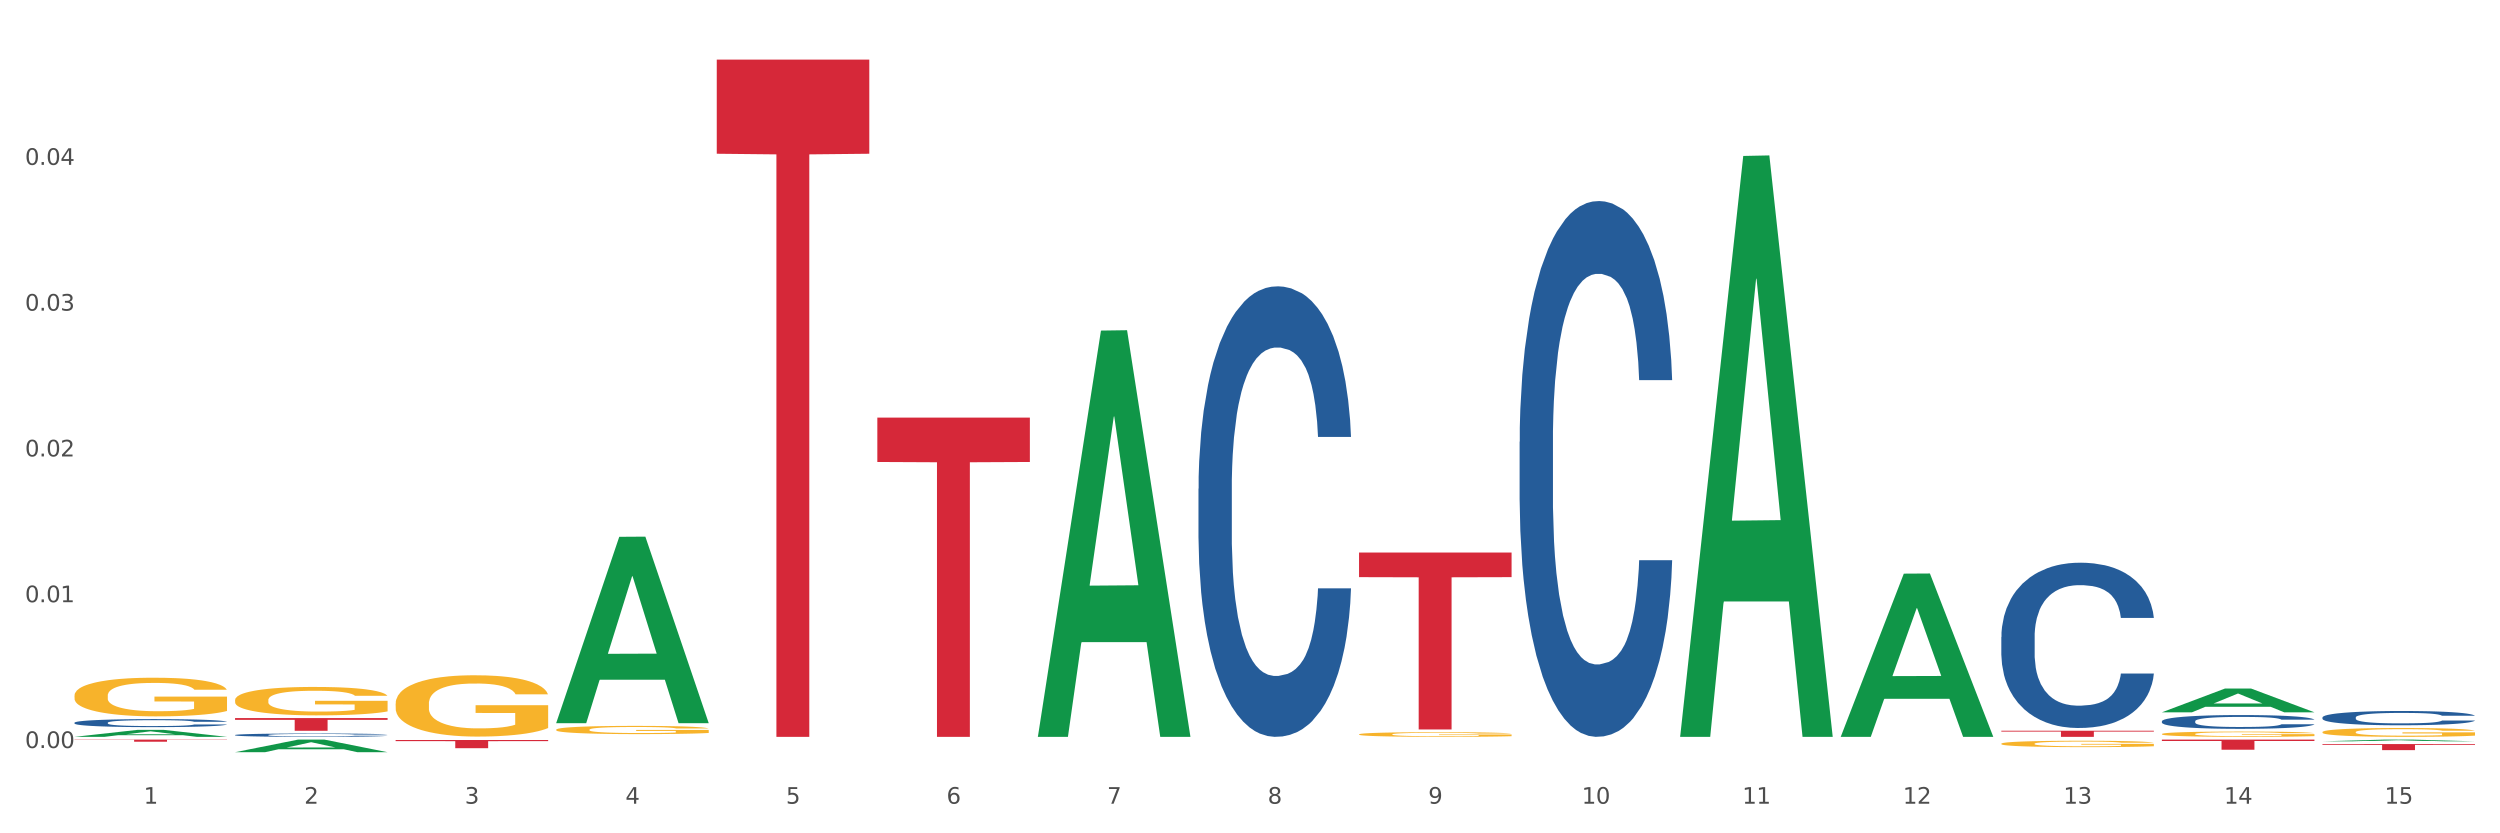 <?xml version="1.0" encoding="utf-8" standalone="no"?>
<!DOCTYPE svg PUBLIC "-//W3C//DTD SVG 1.1//EN"
  "http://www.w3.org/Graphics/SVG/1.1/DTD/svg11.dtd">
<svg xmlns:xlink="http://www.w3.org/1999/xlink" width="1080pt" height="360pt" viewBox="0 0 1080 360" xmlns="http://www.w3.org/2000/svg" version="1.1">
 <rect x="0" y="0" width="1080" height="360" fill="#333333" stroke="none"/>
 <defs>
  <style type="text/css">*{stroke-linejoin: round; stroke-linecap: butt}</style>
 </defs>
 <g id="figure_1">
  <g id="patch_1">
   <path d="M 0 360 
L 1080 360 
L 1080 0 
L 0 0 
z
" style="fill: #ffffff; stroke: #ffffff; stroke-linejoin: miter"/>
  </g>
  <g id="axes_1">
   <g id="matplotlib.axis_1">
    <g id="xtick_1">
     <g id="text_1">
      <!-- 1 -->
      <g style="fill: #4d4d4d" transform="translate(62.07 347.204) scale(0.096 -0.096)">
       <defs>
        <path id="DejaVuSans-31" d="M 794 531 
L 1825 531 
L 1825 4091 
L 703 3866 
L 703 4441 
L 1819 4666 
L 2450 4666 
L 2450 531 
L 3481 531 
L 3481 0 
L 794 0 
L 794 531 
z
" transform="scale(0.016)"/>
       </defs>
       <use xlink:href="#DejaVuSans-31"/>
      </g>
     </g>
    </g>
    <g id="xtick_2">
     <g id="text_2">
      <!-- 2 -->
      <g style="fill: #4d4d4d" transform="translate(131.436 347.204) scale(0.096 -0.096)">
       <defs>
        <path id="DejaVuSans-32" d="M 1228 531 
L 3431 531 
L 3431 0 
L 469 0 
L 469 531 
Q 828 903 1448 1529 
Q 2069 2156 2228 2338 
Q 2531 2678 2651 2914 
Q 2772 3150 2772 3378 
Q 2772 3750 2511 3984 
Q 2250 4219 1831 4219 
Q 1534 4219 1204 4116 
Q 875 4013 500 3803 
L 500 4441 
Q 881 4594 1212 4672 
Q 1544 4750 1819 4750 
Q 2544 4750 2975 4387 
Q 3406 4025 3406 3419 
Q 3406 3131 3298 2873 
Q 3191 2616 2906 2266 
Q 2828 2175 2409 1742 
Q 1991 1309 1228 531 
z
" transform="scale(0.016)"/>
       </defs>
       <use xlink:href="#DejaVuSans-32"/>
      </g>
     </g>
    </g>
    <g id="xtick_3">
     <g id="text_3">
      <!-- 3 -->
      <g style="fill: #4d4d4d" transform="translate(200.802 347.204) scale(0.096 -0.096)">
       <defs>
        <path id="DejaVuSans-33" d="M 2597 2516 
Q 3050 2419 3304 2112 
Q 3559 1806 3559 1356 
Q 3559 666 3084 287 
Q 2609 -91 1734 -91 
Q 1441 -91 1130 -33 
Q 819 25 488 141 
L 488 750 
Q 750 597 1062 519 
Q 1375 441 1716 441 
Q 2309 441 2620 675 
Q 2931 909 2931 1356 
Q 2931 1769 2642 2001 
Q 2353 2234 1838 2234 
L 1294 2234 
L 1294 2753 
L 1863 2753 
Q 2328 2753 2575 2939 
Q 2822 3125 2822 3475 
Q 2822 3834 2567 4026 
Q 2313 4219 1838 4219 
Q 1578 4219 1281 4162 
Q 984 4106 628 3988 
L 628 4550 
Q 988 4650 1302 4700 
Q 1616 4750 1894 4750 
Q 2613 4750 3031 4423 
Q 3450 4097 3450 3541 
Q 3450 3153 3228 2886 
Q 3006 2619 2597 2516 
z
" transform="scale(0.016)"/>
       </defs>
       <use xlink:href="#DejaVuSans-33"/>
      </g>
     </g>
    </g>
    <g id="xtick_4">
     <g id="text_4">
      <!-- 4 -->
      <g style="fill: #4d4d4d" transform="translate(270.169 347.204) scale(0.096 -0.096)">
       <defs>
        <path id="DejaVuSans-34" d="M 2419 4116 
L 825 1625 
L 2419 1625 
L 2419 4116 
z
M 2253 4666 
L 3047 4666 
L 3047 1625 
L 3713 1625 
L 3713 1100 
L 3047 1100 
L 3047 0 
L 2419 0 
L 2419 1100 
L 313 1100 
L 313 1709 
L 2253 4666 
z
" transform="scale(0.016)"/>
       </defs>
       <use xlink:href="#DejaVuSans-34"/>
      </g>
     </g>
    </g>
    <g id="xtick_5">
     <g id="text_5">
      <!-- 5 -->
      <g style="fill: #4d4d4d" transform="translate(339.535 347.204) scale(0.096 -0.096)">
       <defs>
        <path id="DejaVuSans-35" d="M 691 4666 
L 3169 4666 
L 3169 4134 
L 1269 4134 
L 1269 2991 
Q 1406 3038 1543 3061 
Q 1681 3084 1819 3084 
Q 2600 3084 3056 2656 
Q 3513 2228 3513 1497 
Q 3513 744 3044 326 
Q 2575 -91 1722 -91 
Q 1428 -91 1123 -41 
Q 819 9 494 109 
L 494 744 
Q 775 591 1075 516 
Q 1375 441 1709 441 
Q 2250 441 2565 725 
Q 2881 1009 2881 1497 
Q 2881 1984 2565 2268 
Q 2250 2553 1709 2553 
Q 1456 2553 1204 2497 
Q 953 2441 691 2322 
L 691 4666 
z
" transform="scale(0.016)"/>
       </defs>
       <use xlink:href="#DejaVuSans-35"/>
      </g>
     </g>
    </g>
    <g id="xtick_6">
     <g id="text_6">
      <!-- 6 -->
      <g style="fill: #4d4d4d" transform="translate(408.901 347.204) scale(0.096 -0.096)">
       <defs>
        <path id="DejaVuSans-36" d="M 2113 2584 
Q 1688 2584 1439 2293 
Q 1191 2003 1191 1497 
Q 1191 994 1439 701 
Q 1688 409 2113 409 
Q 2538 409 2786 701 
Q 3034 994 3034 1497 
Q 3034 2003 2786 2293 
Q 2538 2584 2113 2584 
z
M 3366 4563 
L 3366 3988 
Q 3128 4100 2886 4159 
Q 2644 4219 2406 4219 
Q 1781 4219 1451 3797 
Q 1122 3375 1075 2522 
Q 1259 2794 1537 2939 
Q 1816 3084 2150 3084 
Q 2853 3084 3261 2657 
Q 3669 2231 3669 1497 
Q 3669 778 3244 343 
Q 2819 -91 2113 -91 
Q 1303 -91 875 529 
Q 447 1150 447 2328 
Q 447 3434 972 4092 
Q 1497 4750 2381 4750 
Q 2619 4750 2861 4703 
Q 3103 4656 3366 4563 
z
" transform="scale(0.016)"/>
       </defs>
       <use xlink:href="#DejaVuSans-36"/>
      </g>
     </g>
    </g>
    <g id="xtick_7">
     <g id="text_7">
      <!-- 7 -->
      <g style="fill: #4d4d4d" transform="translate(478.267 347.204) scale(0.096 -0.096)">
       <defs>
        <path id="DejaVuSans-37" d="M 525 4666 
L 3525 4666 
L 3525 4397 
L 1831 0 
L 1172 0 
L 2766 4134 
L 525 4134 
L 525 4666 
z
" transform="scale(0.016)"/>
       </defs>
       <use xlink:href="#DejaVuSans-37"/>
      </g>
     </g>
    </g>
    <g id="xtick_8">
     <g id="text_8">
      <!-- 8 -->
      <g style="fill: #4d4d4d" transform="translate(547.634 347.204) scale(0.096 -0.096)">
       <defs>
        <path id="DejaVuSans-38" d="M 2034 2216 
Q 1584 2216 1326 1975 
Q 1069 1734 1069 1313 
Q 1069 891 1326 650 
Q 1584 409 2034 409 
Q 2484 409 2743 651 
Q 3003 894 3003 1313 
Q 3003 1734 2745 1975 
Q 2488 2216 2034 2216 
z
M 1403 2484 
Q 997 2584 770 2862 
Q 544 3141 544 3541 
Q 544 4100 942 4425 
Q 1341 4750 2034 4750 
Q 2731 4750 3128 4425 
Q 3525 4100 3525 3541 
Q 3525 3141 3298 2862 
Q 3072 2584 2669 2484 
Q 3125 2378 3379 2068 
Q 3634 1759 3634 1313 
Q 3634 634 3220 271 
Q 2806 -91 2034 -91 
Q 1263 -91 848 271 
Q 434 634 434 1313 
Q 434 1759 690 2068 
Q 947 2378 1403 2484 
z
M 1172 3481 
Q 1172 3119 1398 2916 
Q 1625 2713 2034 2713 
Q 2441 2713 2670 2916 
Q 2900 3119 2900 3481 
Q 2900 3844 2670 4047 
Q 2441 4250 2034 4250 
Q 1625 4250 1398 4047 
Q 1172 3844 1172 3481 
z
" transform="scale(0.016)"/>
       </defs>
       <use xlink:href="#DejaVuSans-38"/>
      </g>
     </g>
    </g>
    <g id="xtick_9">
     <g id="text_9">
      <!-- 9 -->
      <g style="fill: #4d4d4d" transform="translate(617 347.204) scale(0.096 -0.096)">
       <defs>
        <path id="DejaVuSans-39" d="M 703 97 
L 703 672 
Q 941 559 1184 500 
Q 1428 441 1663 441 
Q 2288 441 2617 861 
Q 2947 1281 2994 2138 
Q 2813 1869 2534 1725 
Q 2256 1581 1919 1581 
Q 1219 1581 811 2004 
Q 403 2428 403 3163 
Q 403 3881 828 4315 
Q 1253 4750 1959 4750 
Q 2769 4750 3195 4129 
Q 3622 3509 3622 2328 
Q 3622 1225 3098 567 
Q 2575 -91 1691 -91 
Q 1453 -91 1209 -44 
Q 966 3 703 97 
z
M 1959 2075 
Q 2384 2075 2632 2365 
Q 2881 2656 2881 3163 
Q 2881 3666 2632 3958 
Q 2384 4250 1959 4250 
Q 1534 4250 1286 3958 
Q 1038 3666 1038 3163 
Q 1038 2656 1286 2365 
Q 1534 2075 1959 2075 
z
" transform="scale(0.016)"/>
       </defs>
       <use xlink:href="#DejaVuSans-39"/>
      </g>
     </g>
    </g>
    <g id="xtick_10">
     <g id="text_10">
      <!-- 10 -->
      <g style="fill: #4d4d4d" transform="translate(683.312 347.204) scale(0.096 -0.096)">
       <defs>
        <path id="DejaVuSans-30" d="M 2034 4250 
Q 1547 4250 1301 3770 
Q 1056 3291 1056 2328 
Q 1056 1369 1301 889 
Q 1547 409 2034 409 
Q 2525 409 2770 889 
Q 3016 1369 3016 2328 
Q 3016 3291 2770 3770 
Q 2525 4250 2034 4250 
z
M 2034 4750 
Q 2819 4750 3233 4129 
Q 3647 3509 3647 2328 
Q 3647 1150 3233 529 
Q 2819 -91 2034 -91 
Q 1250 -91 836 529 
Q 422 1150 422 2328 
Q 422 3509 836 4129 
Q 1250 4750 2034 4750 
z
" transform="scale(0.016)"/>
       </defs>
       <use xlink:href="#DejaVuSans-31"/>
       <use xlink:href="#DejaVuSans-30" transform="translate(63.623 0)"/>
      </g>
     </g>
    </g>
    <g id="xtick_11">
     <g id="text_11">
      <!-- 11 -->
      <g style="fill: #4d4d4d" transform="translate(752.678 347.204) scale(0.096 -0.096)">
       <use xlink:href="#DejaVuSans-31"/>
       <use xlink:href="#DejaVuSans-31" transform="translate(63.623 0)"/>
      </g>
     </g>
    </g>
    <g id="xtick_12">
     <g id="text_12">
      <!-- 12 -->
      <g style="fill: #4d4d4d" transform="translate(822.044 347.204) scale(0.096 -0.096)">
       <use xlink:href="#DejaVuSans-31"/>
       <use xlink:href="#DejaVuSans-32" transform="translate(63.623 0)"/>
      </g>
     </g>
    </g>
    <g id="xtick_13">
     <g id="text_13">
      <!-- 13 -->
      <g style="fill: #4d4d4d" transform="translate(891.411 347.204) scale(0.096 -0.096)">
       <use xlink:href="#DejaVuSans-31"/>
       <use xlink:href="#DejaVuSans-33" transform="translate(63.623 0)"/>
      </g>
     </g>
    </g>
    <g id="xtick_14">
     <g id="text_14">
      <!-- 14 -->
      <g style="fill: #4d4d4d" transform="translate(960.777 347.204) scale(0.096 -0.096)">
       <use xlink:href="#DejaVuSans-31"/>
       <use xlink:href="#DejaVuSans-34" transform="translate(63.623 0)"/>
      </g>
     </g>
    </g>
    <g id="xtick_15">
     <g id="text_15">
      <!-- 15 -->
      <g style="fill: #4d4d4d" transform="translate(1030.143 347.204) scale(0.096 -0.096)">
       <use xlink:href="#DejaVuSans-31"/>
       <use xlink:href="#DejaVuSans-35" transform="translate(63.623 0)"/>
      </g>
     </g>
    </g>
    <g id="xtick_16"/>
    <g id="xtick_17"/>
    <g id="xtick_18"/>
    <g id="xtick_19"/>
    <g id="xtick_20"/>
    <g id="xtick_21"/>
    <g id="xtick_22"/>
    <g id="xtick_23"/>
    <g id="xtick_24"/>
    <g id="xtick_25"/>
    <g id="xtick_26"/>
    <g id="xtick_27"/>
    <g id="xtick_28"/>
    <g id="xtick_29"/>
   </g>
   <g id="matplotlib.axis_2">
    <g id="ytick_1">
     <g id="text_16">
      <!-- 0.00 -->
      <g style="fill: #4d4d4d" transform="translate(10.8 323.142) scale(0.096 -0.096)">
       <defs>
        <path id="DejaVuSans-2e" d="M 684 794 
L 1344 794 
L 1344 0 
L 684 0 
L 684 794 
z
" transform="scale(0.016)"/>
       </defs>
       <use xlink:href="#DejaVuSans-30"/>
       <use xlink:href="#DejaVuSans-2e" transform="translate(63.623 0)"/>
       <use xlink:href="#DejaVuSans-30" transform="translate(95.41 0)"/>
       <use xlink:href="#DejaVuSans-30" transform="translate(159.033 0)"/>
      </g>
     </g>
    </g>
    <g id="ytick_2">
     <g id="text_17">
      <!-- 0.01 -->
      <g style="fill: #4d4d4d" transform="translate(10.8 260.161) scale(0.096 -0.096)">
       <use xlink:href="#DejaVuSans-30"/>
       <use xlink:href="#DejaVuSans-2e" transform="translate(63.623 0)"/>
       <use xlink:href="#DejaVuSans-30" transform="translate(95.41 0)"/>
       <use xlink:href="#DejaVuSans-31" transform="translate(159.033 0)"/>
      </g>
     </g>
    </g>
    <g id="ytick_3">
     <g id="text_18">
      <!-- 0.02 -->
      <g style="fill: #4d4d4d" transform="translate(10.8 197.181) scale(0.096 -0.096)">
       <use xlink:href="#DejaVuSans-30"/>
       <use xlink:href="#DejaVuSans-2e" transform="translate(63.623 0)"/>
       <use xlink:href="#DejaVuSans-30" transform="translate(95.41 0)"/>
       <use xlink:href="#DejaVuSans-32" transform="translate(159.033 0)"/>
      </g>
     </g>
    </g>
    <g id="ytick_4">
     <g id="text_19">
      <!-- 0.03 -->
      <g style="fill: #4d4d4d" transform="translate(10.8 134.201) scale(0.096 -0.096)">
       <use xlink:href="#DejaVuSans-30"/>
       <use xlink:href="#DejaVuSans-2e" transform="translate(63.623 0)"/>
       <use xlink:href="#DejaVuSans-30" transform="translate(95.41 0)"/>
       <use xlink:href="#DejaVuSans-33" transform="translate(159.033 0)"/>
      </g>
     </g>
    </g>
    <g id="ytick_5">
     <g id="text_20">
      <!-- 0.04 -->
      <g style="fill: #4d4d4d" transform="translate(10.8 71.22) scale(0.096 -0.096)">
       <use xlink:href="#DejaVuSans-30"/>
       <use xlink:href="#DejaVuSans-2e" transform="translate(63.623 0)"/>
       <use xlink:href="#DejaVuSans-30" transform="translate(95.41 0)"/>
       <use xlink:href="#DejaVuSans-34" transform="translate(159.033 0)"/>
      </g>
     </g>
    </g>
    <g id="ytick_6"/>
    <g id="ytick_7"/>
    <g id="ytick_8"/>
    <g id="ytick_9"/>
    <g id="ytick_10"/>
   </g>
   <g id="PolyCollection_1">
    <path d="M 1003.302 320.253 
L 1003.37 320.252 
L 1030.544 319.495 
L 1041.822 319.494 
L 1069.2 320.254 
L 1056.156 320.254 
L 1050.246 320.077 
L 1022.188 320.077 
L 1021.984 320.08 
L 1016.278 320.254 
L 1003.302 320.254 
L 1003.302 320.253 
L 1025.721 319.972 
L 1046.713 319.971 
L 1036.319 319.656 
L 1036.183 319.655 
L 1036.047 319.657 
L 1025.653 319.971 
L 1025.721 319.972 
L 1003.302 320.253 
z
" clip-path="url(#p3940f907d5)" style="fill: #109648"/>
    <path d="M 795.203 318.187 
L 795.271 318.121 
L 822.446 247.814 
L 833.723 247.747 
L 861.101 318.32 
L 848.058 318.32 
L 842.147 301.886 
L 814.09 301.886 
L 813.886 302.151 
L 808.179 318.32 
L 795.203 318.32 
L 795.203 318.187 
L 817.622 292.079 
L 838.615 292.012 
L 828.22 262.79 
L 828.084 262.657 
L 827.949 262.856 
L 817.554 292.012 
L 817.622 292.079 
L 795.203 318.187 
z
" clip-path="url(#p3940f907d5)" style="fill: #109648"/>
    <path d="M 725.837 317.848 
L 725.905 317.612 
L 753.08 67.371 
L 764.357 67.135 
L 791.735 318.32 
L 778.691 318.32 
L 772.781 259.828 
L 744.723 259.828 
L 744.52 260.771 
L 738.813 318.32 
L 725.837 318.32 
L 725.837 317.848 
L 748.256 224.921 
L 769.248 224.685 
L 758.854 120.674 
L 758.718 120.202 
L 758.582 120.91 
L 748.188 224.685 
L 748.256 224.921 
L 725.837 317.848 
z
" clip-path="url(#p3940f907d5)" style="fill: #109648"/>
    <path d="M 933.936 307.704 
L 934.004 307.694 
L 961.178 297.456 
L 972.456 297.446 
L 999.834 307.723 
L 986.79 307.723 
L 980.88 305.33 
L 952.822 305.33 
L 952.618 305.369 
L 946.912 307.723 
L 933.936 307.723 
L 933.936 307.704 
L 956.355 303.902 
L 977.347 303.892 
L 966.953 299.636 
L 966.817 299.617 
L 966.681 299.646 
L 956.287 303.892 
L 956.355 303.902 
L 933.936 307.704 
z
" clip-path="url(#p3940f907d5)" style="fill: #109648"/>
    <path d="M 448.372 317.99 
L 448.44 317.825 
L 475.615 142.812 
L 486.892 142.647 
L 514.27 318.32 
L 501.227 318.32 
L 495.316 277.412 
L 467.259 277.412 
L 467.055 278.071 
L 461.348 318.32 
L 448.372 318.32 
L 448.372 317.99 
L 470.791 252.999 
L 491.783 252.834 
L 481.389 180.091 
L 481.253 179.761 
L 481.117 180.255 
L 470.723 252.834 
L 470.791 252.999 
L 448.372 317.99 
z
" clip-path="url(#p3940f907d5)" style="fill: #109648"/>
    <path d="M 656.471 190.851 
L 656.549 190.64 
L 656.549 184.721 
L 656.783 176.688 
L 657.639 161.891 
L 658.73 150.687 
L 660.599 137.581 
L 661.612 132.085 
L 662.936 125.955 
L 665.662 116.019 
L 668.778 107.564 
L 670.959 102.913 
L 672.595 99.954 
L 676.256 94.669 
L 678.359 92.343 
L 680.54 90.441 
L 682.41 89.173 
L 685.525 87.693 
L 688.018 87.059 
L 690.9 86.847 
L 693.315 87.059 
L 696.508 87.904 
L 701.182 90.441 
L 702.973 91.921 
L 705.388 94.457 
L 707.881 97.84 
L 709.906 101.222 
L 712.243 106.084 
L 714.657 112.426 
L 716.994 120.458 
L 718.63 127.857 
L 719.954 135.678 
L 721.123 145.191 
L 721.979 155.549 
L 722.369 164.216 
L 708.114 164.216 
L 707.725 156.395 
L 706.946 147.939 
L 706.167 142.232 
L 705.31 137.581 
L 703.986 132.296 
L 702.818 128.914 
L 700.87 124.898 
L 699.079 122.361 
L 697.599 120.881 
L 695.807 119.613 
L 691.99 118.344 
L 689.264 118.344 
L 687.55 118.767 
L 685.447 119.824 
L 683.656 121.304 
L 681.553 123.841 
L 679.917 126.589 
L 678.281 130.182 
L 677.346 132.719 
L 675.944 137.37 
L 675.01 141.175 
L 673.763 147.728 
L 673.062 152.378 
L 671.816 164.428 
L 671.271 173.306 
L 671.037 179.436 
L 670.881 186.201 
L 670.881 219.178 
L 671.349 233.975 
L 671.738 240.317 
L 672.361 247.504 
L 673.53 256.805 
L 675.243 265.895 
L 677.035 272.448 
L 678.515 276.464 
L 679.917 279.424 
L 681.319 281.749 
L 683.033 283.863 
L 684.435 285.131 
L 686.538 286.4 
L 689.03 287.034 
L 690.978 287.034 
L 694.95 285.977 
L 696.742 284.92 
L 698.456 283.44 
L 700.325 281.115 
L 701.805 278.578 
L 702.662 276.676 
L 704.064 272.659 
L 705.154 268.431 
L 706.089 263.569 
L 706.712 259.342 
L 707.413 253 
L 707.959 245.813 
L 708.114 242.008 
L 722.369 242.008 
L 722.057 249.618 
L 721.512 257.016 
L 720.422 266.952 
L 719.565 272.659 
L 718.241 279.635 
L 716.838 285.554 
L 714.891 292.107 
L 713.1 296.969 
L 711.23 301.197 
L 709.205 305.002 
L 705.544 310.287 
L 704.22 311.766 
L 701.416 314.303 
L 699.235 315.783 
L 696.041 317.263 
L 692.769 318.108 
L 689.342 318.32 
L 686.304 317.897 
L 682.955 316.628 
L 680.852 315.36 
L 678.515 313.458 
L 675.789 310.498 
L 673.218 306.904 
L 670.803 302.677 
L 668.544 297.815 
L 666.441 292.319 
L 663.715 283.229 
L 661.69 274.35 
L 660.21 266.106 
L 659.197 259.13 
L 658.185 250.252 
L 657.639 244.122 
L 656.783 229.324 
L 656.471 215.584 
L 656.471 190.851 
z
" clip-path="url(#p3940f907d5)" style="fill: #255c99"/>
    <path d="M 933.936 311.577 
L 934.014 311.572 
L 934.014 311.419 
L 934.247 311.212 
L 935.104 310.831 
L 936.195 310.542 
L 938.064 310.205 
L 939.077 310.063 
L 940.401 309.905 
L 943.127 309.649 
L 946.243 309.432 
L 948.424 309.312 
L 950.06 309.236 
L 953.721 309.099 
L 955.824 309.04 
L 958.005 308.991 
L 959.874 308.958 
L 962.99 308.92 
L 965.483 308.903 
L 968.365 308.898 
L 970.779 308.903 
L 973.973 308.925 
L 978.647 308.991 
L 980.438 309.029 
L 982.853 309.094 
L 985.346 309.181 
L 987.371 309.268 
L 989.708 309.394 
L 992.122 309.557 
L 994.459 309.764 
L 996.095 309.954 
L 997.419 310.156 
L 998.587 310.401 
L 999.444 310.668 
L 999.834 310.891 
L 985.579 310.891 
L 985.19 310.689 
L 984.411 310.472 
L 983.632 310.325 
L 982.775 310.205 
L 981.451 310.069 
L 980.283 309.982 
L 978.335 309.878 
L 976.544 309.813 
L 975.064 309.775 
L 973.272 309.742 
L 969.455 309.709 
L 966.729 309.709 
L 965.015 309.72 
L 962.912 309.747 
L 961.121 309.786 
L 959.018 309.851 
L 957.382 309.922 
L 955.746 310.014 
L 954.811 310.08 
L 953.409 310.199 
L 952.475 310.297 
L 951.228 310.466 
L 950.527 310.586 
L 949.281 310.896 
L 948.736 311.125 
L 948.502 311.283 
L 948.346 311.457 
L 948.346 312.307 
L 948.814 312.688 
L 949.203 312.851 
L 949.826 313.036 
L 950.995 313.276 
L 952.708 313.51 
L 954.5 313.679 
L 955.98 313.782 
L 957.382 313.858 
L 958.784 313.918 
L 960.498 313.973 
L 961.9 314.005 
L 964.003 314.038 
L 966.495 314.054 
L 968.443 314.054 
L 972.415 314.027 
L 974.207 314 
L 975.92 313.962 
L 977.79 313.902 
L 979.27 313.837 
L 980.127 313.788 
L 981.529 313.684 
L 982.619 313.575 
L 983.554 313.45 
L 984.177 313.341 
L 984.878 313.178 
L 985.423 312.993 
L 985.579 312.895 
L 999.834 312.895 
L 999.522 313.091 
L 998.977 313.281 
L 997.886 313.537 
L 997.03 313.684 
L 995.705 313.864 
L 994.303 314.016 
L 992.356 314.185 
L 990.564 314.31 
L 988.695 314.419 
L 986.67 314.517 
L 983.009 314.653 
L 981.685 314.692 
L 978.88 314.757 
L 976.699 314.795 
L 973.506 314.833 
L 970.234 314.855 
L 966.807 314.86 
L 963.769 314.849 
L 960.42 314.817 
L 958.317 314.784 
L 955.98 314.735 
L 953.253 314.659 
L 950.683 314.566 
L 948.268 314.457 
L 946.009 314.332 
L 943.906 314.191 
L 941.18 313.956 
L 939.155 313.728 
L 937.675 313.515 
L 936.662 313.336 
L 935.65 313.107 
L 935.104 312.949 
L 934.247 312.568 
L 933.936 312.214 
L 933.936 311.577 
z
" clip-path="url(#p3940f907d5)" style="fill: #255c99"/>
    <path d="M 864.57 275.171 
L 864.648 275.106 
L 864.648 273.28 
L 864.881 270.801 
L 865.738 266.236 
L 866.829 262.779 
L 868.698 258.736 
L 869.711 257.04 
L 871.035 255.149 
L 873.761 252.083 
L 876.877 249.475 
L 879.058 248.04 
L 880.694 247.127 
L 884.355 245.496 
L 886.458 244.779 
L 888.639 244.192 
L 890.508 243.801 
L 893.624 243.344 
L 896.117 243.148 
L 898.999 243.083 
L 901.413 243.148 
L 904.607 243.409 
L 909.281 244.192 
L 911.072 244.648 
L 913.487 245.431 
L 915.979 246.474 
L 918.005 247.518 
L 920.341 249.018 
L 922.756 250.975 
L 925.093 253.453 
L 926.729 255.736 
L 928.053 258.149 
L 929.221 261.084 
L 930.078 264.279 
L 930.468 266.953 
L 916.213 266.953 
L 915.824 264.54 
L 915.045 261.931 
L 914.266 260.171 
L 913.409 258.736 
L 912.085 257.105 
L 910.916 256.062 
L 908.969 254.823 
L 907.177 254.04 
L 905.697 253.583 
L 903.906 253.192 
L 900.089 252.801 
L 897.363 252.801 
L 895.649 252.931 
L 893.546 253.257 
L 891.754 253.714 
L 889.651 254.496 
L 888.016 255.344 
L 886.38 256.453 
L 885.445 257.236 
L 884.043 258.67 
L 883.108 259.844 
L 881.862 261.866 
L 881.161 263.301 
L 879.915 267.019 
L 879.369 269.758 
L 879.136 271.649 
L 878.98 273.736 
L 878.98 283.91 
L 879.447 288.476 
L 879.837 290.432 
L 880.46 292.65 
L 881.628 295.519 
L 883.342 298.324 
L 885.134 300.345 
L 886.614 301.585 
L 888.016 302.498 
L 889.418 303.215 
L 891.131 303.867 
L 892.533 304.259 
L 894.637 304.65 
L 897.129 304.846 
L 899.076 304.846 
L 903.049 304.519 
L 904.841 304.193 
L 906.554 303.737 
L 908.424 303.019 
L 909.904 302.237 
L 910.76 301.65 
L 912.163 300.411 
L 913.253 299.106 
L 914.188 297.606 
L 914.811 296.302 
L 915.512 294.345 
L 916.057 292.128 
L 916.213 290.954 
L 930.468 290.954 
L 930.156 293.302 
L 929.611 295.584 
L 928.52 298.65 
L 927.663 300.411 
L 926.339 302.563 
L 924.937 304.389 
L 922.99 306.411 
L 921.198 307.911 
L 919.329 309.215 
L 917.304 310.389 
L 913.643 312.02 
L 912.318 312.476 
L 909.514 313.259 
L 907.333 313.715 
L 904.14 314.172 
L 900.868 314.433 
L 897.441 314.498 
L 894.403 314.368 
L 891.053 313.976 
L 888.95 313.585 
L 886.614 312.998 
L 883.887 312.085 
L 881.317 310.976 
L 878.902 309.672 
L 876.643 308.172 
L 874.54 306.476 
L 871.814 303.672 
L 869.789 300.932 
L 868.309 298.389 
L 867.296 296.237 
L 866.283 293.497 
L 865.738 291.606 
L 864.881 287.041 
L 864.57 282.802 
L 864.57 275.171 
z
" clip-path="url(#p3940f907d5)" style="fill: #255c99"/>
    <path d="M 1003.302 309.92 
L 1003.38 309.914 
L 1003.38 309.756 
L 1003.614 309.542 
L 1004.47 309.147 
L 1005.561 308.848 
L 1007.43 308.499 
L 1008.443 308.352 
L 1009.767 308.188 
L 1012.494 307.923 
L 1015.609 307.698 
L 1017.79 307.574 
L 1019.426 307.495 
L 1023.087 307.354 
L 1025.19 307.292 
L 1027.371 307.241 
L 1029.241 307.207 
L 1032.356 307.168 
L 1034.849 307.151 
L 1037.731 307.145 
L 1040.146 307.151 
L 1043.339 307.173 
L 1048.013 307.241 
L 1049.805 307.28 
L 1052.219 307.348 
L 1054.712 307.438 
L 1056.737 307.529 
L 1059.074 307.658 
L 1061.489 307.827 
L 1063.825 308.042 
L 1065.461 308.239 
L 1066.785 308.448 
L 1067.954 308.702 
L 1068.811 308.978 
L 1069.2 309.209 
L 1054.945 309.209 
L 1054.556 309.001 
L 1053.777 308.775 
L 1052.998 308.623 
L 1052.141 308.499 
L 1050.817 308.358 
L 1049.649 308.267 
L 1047.701 308.16 
L 1045.91 308.093 
L 1044.43 308.053 
L 1042.638 308.019 
L 1038.822 307.985 
L 1036.095 307.985 
L 1034.382 307.997 
L 1032.278 308.025 
L 1030.487 308.064 
L 1028.384 308.132 
L 1026.748 308.205 
L 1025.112 308.301 
L 1024.178 308.369 
L 1022.775 308.493 
L 1021.841 308.595 
L 1020.594 308.769 
L 1019.893 308.893 
L 1018.647 309.215 
L 1018.102 309.452 
L 1017.868 309.615 
L 1017.712 309.796 
L 1017.712 310.676 
L 1018.18 311.071 
L 1018.569 311.24 
L 1019.192 311.432 
L 1020.361 311.68 
L 1022.074 311.922 
L 1023.866 312.097 
L 1025.346 312.204 
L 1026.748 312.283 
L 1028.15 312.345 
L 1029.864 312.402 
L 1031.266 312.435 
L 1033.369 312.469 
L 1035.862 312.486 
L 1037.809 312.486 
L 1041.781 312.458 
L 1043.573 312.43 
L 1045.287 312.39 
L 1047.156 312.328 
L 1048.636 312.261 
L 1049.493 312.21 
L 1050.895 312.103 
L 1051.986 311.99 
L 1052.92 311.86 
L 1053.543 311.747 
L 1054.244 311.578 
L 1054.79 311.386 
L 1054.945 311.285 
L 1069.2 311.285 
L 1068.888 311.488 
L 1068.343 311.685 
L 1067.253 311.95 
L 1066.396 312.103 
L 1065.072 312.289 
L 1063.67 312.447 
L 1061.722 312.622 
L 1059.931 312.751 
L 1058.061 312.864 
L 1056.036 312.966 
L 1052.375 313.107 
L 1051.051 313.146 
L 1048.247 313.214 
L 1046.066 313.253 
L 1042.872 313.293 
L 1039.6 313.315 
L 1036.173 313.321 
L 1033.135 313.31 
L 1029.786 313.276 
L 1027.683 313.242 
L 1025.346 313.191 
L 1022.62 313.112 
L 1020.049 313.016 
L 1017.634 312.904 
L 1015.376 312.774 
L 1013.272 312.627 
L 1010.546 312.385 
L 1008.521 312.148 
L 1007.041 311.928 
L 1006.028 311.742 
L 1005.016 311.505 
L 1004.47 311.341 
L 1003.614 310.946 
L 1003.302 310.58 
L 1003.302 309.92 
z
" clip-path="url(#p3940f907d5)" style="fill: #255c99"/>
    <path d="M 1003.302 316.263 
L 1003.38 316.259 
L 1003.38 316.134 
L 1003.535 316.025 
L 1004.314 315.763 
L 1005.481 315.547 
L 1006.336 315.432 
L 1007.192 315.337 
L 1008.204 315.243 
L 1009.448 315.145 
L 1011.705 315.002 
L 1013.105 314.929 
L 1014.817 314.852 
L 1017.929 314.74 
L 1020.185 314.677 
L 1022.519 314.625 
L 1026.331 314.562 
L 1028.821 314.534 
L 1031.466 314.513 
L 1034.656 314.499 
L 1037.068 314.496 
L 1042.358 314.506 
L 1046.871 314.538 
L 1049.049 314.562 
L 1051.85 314.604 
L 1053.328 314.632 
L 1055.74 314.688 
L 1058.23 314.761 
L 1059.942 314.824 
L 1062.509 314.943 
L 1064.454 315.062 
L 1066.244 315.208 
L 1067.177 315.31 
L 1067.877 315.404 
L 1068.5 315.512 
L 1069.122 315.683 
L 1055.118 315.683 
L 1054.573 315.561 
L 1053.717 315.446 
L 1052.473 315.334 
L 1051.383 315.264 
L 1049.516 315.177 
L 1047.805 315.121 
L 1046.015 315.079 
L 1043.837 315.044 
L 1042.125 315.027 
L 1039.713 315.013 
L 1034.967 315.016 
L 1031.777 315.044 
L 1029.599 315.079 
L 1028.199 315.11 
L 1026.954 315.145 
L 1025.553 315.194 
L 1023.919 315.268 
L 1022.752 315.334 
L 1021.585 315.418 
L 1020.652 315.502 
L 1019.796 315.599 
L 1019.096 315.704 
L 1018.551 315.812 
L 1018.084 315.945 
L 1017.695 316.165 
L 1017.695 316.643 
L 1017.851 316.752 
L 1018.24 316.895 
L 1018.707 317.003 
L 1019.485 317.132 
L 1020.185 317.22 
L 1021.508 317.345 
L 1022.986 317.45 
L 1024.153 317.516 
L 1025.32 317.572 
L 1027.343 317.649 
L 1029.599 317.712 
L 1031.544 317.75 
L 1034.189 317.785 
L 1035.979 317.799 
L 1037.535 317.806 
L 1041.347 317.806 
L 1044.07 317.796 
L 1047.104 317.771 
L 1049.438 317.74 
L 1051.383 317.701 
L 1053.562 317.639 
L 1054.962 317.579 
L 1054.962 316.849 
L 1037.846 316.846 
L 1037.846 316.361 
L 1069.2 316.361 
L 1069.2 317.785 
L 1067.877 317.859 
L 1066.399 317.925 
L 1064.843 317.984 
L 1062.509 318.058 
L 1059.708 318.127 
L 1057.219 318.176 
L 1054.573 318.218 
L 1051.461 318.257 
L 1047.416 318.292 
L 1044.926 318.306 
L 1041.814 318.316 
L 1038.157 318.32 
L 1034.967 318.313 
L 1031.855 318.295 
L 1028.588 318.264 
L 1025.398 318.218 
L 1022.986 318.173 
L 1020.574 318.117 
L 1018.007 318.044 
L 1015.984 317.974 
L 1014.428 317.911 
L 1012.716 317.831 
L 1010.849 317.726 
L 1009.448 317.632 
L 1008.204 317.534 
L 1006.881 317.408 
L 1005.947 317.3 
L 1005.014 317.164 
L 1004.469 317.062 
L 1003.847 316.905 
L 1003.38 316.685 
L 1003.302 316.263 
z
" clip-path="url(#p3940f907d5)" style="fill: #f7b32b"/>
    <path d="M 101.541 302.434 
L 101.619 302.423 
L 101.619 302.019 
L 101.775 301.671 
L 102.553 300.83 
L 103.72 300.135 
L 104.575 299.765 
L 105.431 299.462 
L 106.443 299.159 
L 107.688 298.845 
L 109.944 298.385 
L 111.344 298.149 
L 113.056 297.903 
L 116.168 297.544 
L 118.424 297.342 
L 120.758 297.173 
L 124.57 296.972 
L 127.06 296.882 
L 129.705 296.815 
L 132.895 296.77 
L 135.307 296.758 
L 140.598 296.792 
L 145.11 296.893 
L 147.289 296.972 
L 150.089 297.106 
L 151.568 297.196 
L 153.979 297.375 
L 156.469 297.611 
L 158.181 297.813 
L 160.748 298.194 
L 162.693 298.576 
L 164.483 299.047 
L 165.416 299.372 
L 166.117 299.675 
L 166.739 300.023 
L 167.361 300.572 
L 153.357 300.572 
L 152.812 300.18 
L 151.957 299.809 
L 150.712 299.451 
L 149.623 299.226 
L 147.755 298.946 
L 146.044 298.766 
L 144.254 298.632 
L 142.076 298.52 
L 140.364 298.463 
L 137.952 298.419 
L 133.206 298.43 
L 130.017 298.52 
L 127.838 298.632 
L 126.438 298.733 
L 125.193 298.845 
L 123.792 299.002 
L 122.159 299.237 
L 120.992 299.451 
L 119.825 299.72 
L 118.891 299.989 
L 118.035 300.303 
L 117.335 300.64 
L 116.79 300.987 
L 116.324 301.413 
L 115.935 302.12 
L 115.935 303.657 
L 116.09 304.005 
L 116.479 304.464 
L 116.946 304.812 
L 117.724 305.227 
L 118.424 305.508 
L 119.747 305.911 
L 121.225 306.248 
L 122.392 306.461 
L 123.559 306.641 
L 125.582 306.887 
L 127.838 307.089 
L 129.783 307.213 
L 132.428 307.325 
L 134.218 307.37 
L 135.774 307.392 
L 139.586 307.392 
L 142.309 307.358 
L 145.343 307.28 
L 147.678 307.179 
L 149.623 307.056 
L 151.801 306.854 
L 153.201 306.663 
L 153.201 304.319 
L 136.085 304.307 
L 136.085 302.748 
L 167.439 302.748 
L 167.439 307.325 
L 166.117 307.56 
L 164.638 307.773 
L 163.082 307.964 
L 160.748 308.2 
L 157.947 308.424 
L 155.458 308.581 
L 152.812 308.716 
L 149.7 308.839 
L 145.655 308.951 
L 143.165 308.996 
L 140.053 309.03 
L 136.396 309.041 
L 133.206 309.019 
L 130.094 308.962 
L 126.827 308.861 
L 123.637 308.716 
L 121.225 308.57 
L 118.813 308.39 
L 116.246 308.155 
L 114.223 307.93 
L 112.667 307.729 
L 110.955 307.471 
L 109.088 307.134 
L 107.688 306.831 
L 106.443 306.517 
L 105.12 306.113 
L 104.186 305.766 
L 103.253 305.328 
L 102.708 305.003 
L 102.086 304.498 
L 101.619 303.791 
L 101.541 302.434 
z
" clip-path="url(#p3940f907d5)" style="fill: #f7b32b"/>
    <path d="M 32.175 300.491 
L 32.253 300.476 
L 32.253 299.926 
L 32.408 299.454 
L 33.186 298.31 
L 34.353 297.364 
L 35.209 296.861 
L 36.065 296.449 
L 37.076 296.037 
L 38.321 295.61 
L 40.578 294.985 
L 41.978 294.664 
L 43.69 294.329 
L 46.802 293.841 
L 49.058 293.566 
L 51.392 293.337 
L 55.204 293.063 
L 57.694 292.941 
L 60.339 292.849 
L 63.529 292.788 
L 65.941 292.773 
L 71.231 292.819 
L 75.744 292.956 
L 77.922 293.063 
L 80.723 293.246 
L 82.201 293.368 
L 84.613 293.612 
L 87.103 293.932 
L 88.815 294.207 
L 91.382 294.725 
L 93.327 295.244 
L 95.116 295.885 
L 96.05 296.327 
L 96.75 296.739 
L 97.373 297.212 
L 97.995 297.959 
L 83.991 297.959 
L 83.446 297.425 
L 82.59 296.922 
L 81.346 296.434 
L 80.256 296.129 
L 78.389 295.747 
L 76.677 295.503 
L 74.888 295.32 
L 72.71 295.168 
L 70.998 295.092 
L 68.586 295.03 
L 63.84 295.046 
L 60.65 295.168 
L 58.472 295.32 
L 57.071 295.458 
L 55.827 295.61 
L 54.426 295.824 
L 52.792 296.144 
L 51.625 296.434 
L 50.458 296.8 
L 49.525 297.166 
L 48.669 297.593 
L 47.969 298.05 
L 47.424 298.523 
L 46.957 299.103 
L 46.568 300.064 
L 46.568 302.153 
L 46.724 302.626 
L 47.113 303.252 
L 47.58 303.724 
L 48.358 304.289 
L 49.058 304.67 
L 50.381 305.219 
L 51.859 305.677 
L 53.026 305.966 
L 54.193 306.21 
L 56.216 306.546 
L 58.472 306.821 
L 60.417 306.988 
L 63.062 307.141 
L 64.852 307.202 
L 66.408 307.232 
L 70.22 307.232 
L 72.943 307.187 
L 75.977 307.08 
L 78.311 306.943 
L 80.256 306.775 
L 82.435 306.5 
L 83.835 306.241 
L 83.835 303.053 
L 66.719 303.038 
L 66.719 300.918 
L 98.073 300.918 
L 98.073 307.141 
L 96.75 307.461 
L 95.272 307.751 
L 93.716 308.01 
L 91.382 308.331 
L 88.581 308.636 
L 86.091 308.849 
L 83.446 309.032 
L 80.334 309.2 
L 76.288 309.352 
L 73.799 309.413 
L 70.687 309.459 
L 67.03 309.474 
L 63.84 309.444 
L 60.728 309.368 
L 57.461 309.23 
L 54.271 309.032 
L 51.859 308.834 
L 49.447 308.59 
L 46.879 308.27 
L 44.857 307.964 
L 43.301 307.69 
L 41.589 307.339 
L 39.722 306.882 
L 38.321 306.47 
L 37.076 306.043 
L 35.754 305.494 
L 34.82 305.021 
L 33.887 304.426 
L 33.342 303.984 
L 32.72 303.297 
L 32.253 302.336 
L 32.175 300.491 
z
" clip-path="url(#p3940f907d5)" style="fill: #f7b32b"/>
    <path d="M 587.105 317.235 
L 587.183 317.234 
L 587.183 317.167 
L 587.338 317.11 
L 588.116 316.972 
L 589.283 316.858 
L 590.139 316.797 
L 590.995 316.748 
L 592.006 316.698 
L 593.251 316.646 
L 595.507 316.571 
L 596.908 316.532 
L 598.619 316.492 
L 601.731 316.433 
L 603.988 316.4 
L 606.322 316.372 
L 610.134 316.339 
L 612.624 316.324 
L 615.269 316.313 
L 618.459 316.306 
L 620.871 316.304 
L 626.161 316.31 
L 630.674 316.326 
L 632.852 316.339 
L 635.653 316.361 
L 637.131 316.376 
L 639.543 316.405 
L 642.033 316.444 
L 643.744 316.477 
L 646.312 316.54 
L 648.257 316.602 
L 650.046 316.68 
L 650.98 316.733 
L 651.68 316.783 
L 652.302 316.84 
L 652.925 316.93 
L 638.921 316.93 
L 638.376 316.865 
L 637.52 316.805 
L 636.275 316.746 
L 635.186 316.709 
L 633.319 316.663 
L 631.607 316.634 
L 629.818 316.611 
L 627.639 316.593 
L 625.928 316.584 
L 623.516 316.577 
L 618.77 316.578 
L 615.58 316.593 
L 613.402 316.611 
L 612.001 316.628 
L 610.756 316.646 
L 609.356 316.672 
L 607.722 316.711 
L 606.555 316.746 
L 605.388 316.79 
L 604.455 316.834 
L 603.599 316.886 
L 602.898 316.941 
L 602.354 316.998 
L 601.887 317.068 
L 601.498 317.184 
L 601.498 317.436 
L 601.654 317.493 
L 602.043 317.569 
L 602.509 317.626 
L 603.287 317.694 
L 603.988 317.74 
L 605.31 317.806 
L 606.789 317.861 
L 607.956 317.896 
L 609.123 317.926 
L 611.145 317.966 
L 613.402 317.999 
L 615.347 318.02 
L 617.992 318.038 
L 619.781 318.045 
L 621.337 318.049 
L 625.15 318.049 
L 627.873 318.043 
L 630.907 318.031 
L 633.241 318.014 
L 635.186 317.994 
L 637.365 317.961 
L 638.765 317.929 
L 638.765 317.545 
L 621.649 317.543 
L 621.649 317.287 
L 653.003 317.287 
L 653.003 318.038 
L 651.68 318.077 
L 650.202 318.112 
L 648.646 318.143 
L 646.312 318.181 
L 643.511 318.218 
L 641.021 318.244 
L 638.376 318.266 
L 635.264 318.286 
L 631.218 318.305 
L 628.729 318.312 
L 625.617 318.318 
L 621.96 318.32 
L 618.77 318.316 
L 615.658 318.307 
L 612.39 318.29 
L 609.2 318.266 
L 606.789 318.242 
L 604.377 318.213 
L 601.809 318.174 
L 599.786 318.137 
L 598.23 318.104 
L 596.519 318.062 
L 594.652 318.007 
L 593.251 317.957 
L 592.006 317.905 
L 590.684 317.839 
L 589.75 317.782 
L 588.816 317.71 
L 588.272 317.657 
L 587.649 317.574 
L 587.183 317.458 
L 587.105 317.235 
z
" clip-path="url(#p3940f907d5)" style="fill: #f7b32b"/>
    <path d="M 864.57 321.277 
L 864.647 321.274 
L 864.647 321.183 
L 864.803 321.105 
L 865.581 320.916 
L 866.748 320.76 
L 867.604 320.677 
L 868.46 320.609 
L 869.471 320.541 
L 870.716 320.47 
L 872.972 320.367 
L 874.373 320.314 
L 876.084 320.259 
L 879.196 320.178 
L 881.453 320.133 
L 883.787 320.095 
L 887.599 320.049 
L 890.089 320.029 
L 892.734 320.014 
L 895.924 320.004 
L 898.336 320.001 
L 903.626 320.009 
L 908.139 320.032 
L 910.317 320.049 
L 913.118 320.08 
L 914.596 320.1 
L 917.008 320.14 
L 919.498 320.193 
L 921.209 320.238 
L 923.777 320.324 
L 925.722 320.41 
L 927.511 320.516 
L 928.445 320.589 
L 929.145 320.657 
L 929.767 320.735 
L 930.39 320.858 
L 916.385 320.858 
L 915.841 320.77 
L 914.985 320.687 
L 913.74 320.606 
L 912.651 320.556 
L 910.784 320.493 
L 909.072 320.453 
L 907.283 320.422 
L 905.104 320.397 
L 903.393 320.385 
L 900.981 320.374 
L 896.235 320.377 
L 893.045 320.397 
L 890.867 320.422 
L 889.466 320.445 
L 888.221 320.47 
L 886.821 320.506 
L 885.187 320.558 
L 884.02 320.606 
L 882.853 320.667 
L 881.919 320.727 
L 881.064 320.798 
L 880.363 320.873 
L 879.819 320.952 
L 879.352 321.047 
L 878.963 321.206 
L 878.963 321.551 
L 879.119 321.63 
L 879.508 321.733 
L 879.974 321.811 
L 880.752 321.904 
L 881.453 321.967 
L 882.775 322.058 
L 884.253 322.134 
L 885.42 322.181 
L 886.587 322.222 
L 888.61 322.277 
L 890.867 322.323 
L 892.812 322.35 
L 895.457 322.375 
L 897.246 322.386 
L 898.802 322.391 
L 902.615 322.391 
L 905.338 322.383 
L 908.372 322.365 
L 910.706 322.343 
L 912.651 322.315 
L 914.829 322.27 
L 916.23 322.227 
L 916.23 321.7 
L 899.114 321.698 
L 899.114 321.347 
L 930.468 321.347 
L 930.468 322.375 
L 929.145 322.428 
L 927.667 322.476 
L 926.111 322.519 
L 923.777 322.572 
L 920.976 322.622 
L 918.486 322.658 
L 915.841 322.688 
L 912.729 322.716 
L 908.683 322.741 
L 906.193 322.751 
L 903.081 322.759 
L 899.425 322.761 
L 896.235 322.756 
L 893.123 322.743 
L 889.855 322.721 
L 886.665 322.688 
L 884.253 322.655 
L 881.842 322.615 
L 879.274 322.562 
L 877.251 322.512 
L 875.695 322.466 
L 873.984 322.408 
L 872.116 322.333 
L 870.716 322.265 
L 869.471 322.194 
L 868.149 322.103 
L 867.215 322.025 
L 866.281 321.927 
L 865.737 321.854 
L 865.114 321.74 
L 864.647 321.582 
L 864.57 321.277 
z
" clip-path="url(#p3940f907d5)" style="fill: #f7b32b"/>
    <path d="M 240.274 315.227 
L 240.351 315.223 
L 240.351 315.106 
L 240.507 315.006 
L 241.285 314.762 
L 242.452 314.561 
L 243.308 314.453 
L 244.164 314.366 
L 245.175 314.278 
L 246.42 314.187 
L 248.676 314.054 
L 250.077 313.985 
L 251.788 313.914 
L 254.9 313.81 
L 257.157 313.751 
L 259.491 313.703 
L 263.303 313.644 
L 265.793 313.618 
L 268.438 313.599 
L 271.628 313.586 
L 274.04 313.583 
L 279.33 313.592 
L 283.843 313.622 
L 286.021 313.644 
L 288.822 313.683 
L 290.3 313.709 
L 292.712 313.761 
L 295.202 313.829 
L 296.913 313.888 
L 299.481 313.998 
L 301.426 314.109 
L 303.215 314.245 
L 304.149 314.34 
L 304.849 314.427 
L 305.471 314.528 
L 306.094 314.687 
L 292.089 314.687 
L 291.545 314.574 
L 290.689 314.466 
L 289.444 314.362 
L 288.355 314.297 
L 286.488 314.216 
L 284.776 314.164 
L 282.987 314.125 
L 280.808 314.093 
L 279.097 314.076 
L 276.685 314.063 
L 271.939 314.067 
L 268.749 314.093 
L 266.571 314.125 
L 265.17 314.154 
L 263.925 314.187 
L 262.525 314.232 
L 260.891 314.301 
L 259.724 314.362 
L 258.557 314.44 
L 257.623 314.518 
L 256.768 314.609 
L 256.067 314.707 
L 255.523 314.808 
L 255.056 314.931 
L 254.667 315.136 
L 254.667 315.581 
L 254.823 315.682 
L 255.212 315.815 
L 255.678 315.916 
L 256.456 316.036 
L 257.157 316.117 
L 258.479 316.234 
L 259.957 316.331 
L 261.124 316.393 
L 262.291 316.445 
L 264.314 316.517 
L 266.571 316.575 
L 268.516 316.611 
L 271.161 316.643 
L 272.95 316.656 
L 274.506 316.663 
L 278.319 316.663 
L 281.042 316.653 
L 284.076 316.63 
L 286.41 316.601 
L 288.355 316.565 
L 290.533 316.507 
L 291.934 316.452 
L 291.934 315.773 
L 274.818 315.769 
L 274.818 315.318 
L 306.172 315.318 
L 306.172 316.643 
L 304.849 316.712 
L 303.371 316.773 
L 301.815 316.829 
L 299.481 316.897 
L 296.68 316.962 
L 294.19 317.007 
L 291.545 317.046 
L 288.433 317.082 
L 284.387 317.115 
L 281.897 317.128 
L 278.785 317.137 
L 275.129 317.141 
L 271.939 317.134 
L 268.827 317.118 
L 265.559 317.089 
L 262.369 317.046 
L 259.957 317.004 
L 257.546 316.952 
L 254.978 316.884 
L 252.955 316.819 
L 251.399 316.76 
L 249.688 316.686 
L 247.82 316.588 
L 246.42 316.5 
L 245.175 316.409 
L 243.853 316.292 
L 242.919 316.192 
L 241.985 316.065 
L 241.441 315.971 
L 240.818 315.825 
L 240.351 315.62 
L 240.274 315.227 
z
" clip-path="url(#p3940f907d5)" style="fill: #f7b32b"/>
    <path d="M 170.907 303.957 
L 170.985 303.933 
L 170.985 303.062 
L 171.141 302.311 
L 171.919 300.497 
L 173.086 298.997 
L 173.942 298.198 
L 174.798 297.545 
L 175.809 296.891 
L 177.054 296.214 
L 179.31 295.222 
L 180.71 294.714 
L 182.422 294.181 
L 185.534 293.407 
L 187.79 292.972 
L 190.124 292.609 
L 193.937 292.173 
L 196.426 291.98 
L 199.072 291.834 
L 202.261 291.738 
L 204.673 291.713 
L 209.964 291.786 
L 214.476 292.004 
L 216.655 292.173 
L 219.456 292.463 
L 220.934 292.657 
L 223.346 293.044 
L 225.835 293.552 
L 227.547 293.988 
L 230.114 294.811 
L 232.059 295.633 
L 233.849 296.649 
L 234.783 297.351 
L 235.483 298.004 
L 236.105 298.755 
L 236.728 299.94 
L 222.723 299.94 
L 222.179 299.093 
L 221.323 298.295 
L 220.078 297.521 
L 218.989 297.037 
L 217.122 296.432 
L 215.41 296.045 
L 213.62 295.754 
L 211.442 295.512 
L 209.73 295.391 
L 207.319 295.294 
L 202.573 295.319 
L 199.383 295.512 
L 197.204 295.754 
L 195.804 295.972 
L 194.559 296.214 
L 193.159 296.553 
L 191.525 297.061 
L 190.358 297.521 
L 189.191 298.101 
L 188.257 298.682 
L 187.401 299.359 
L 186.701 300.085 
L 186.157 300.835 
L 185.69 301.755 
L 185.301 303.279 
L 185.301 306.594 
L 185.456 307.344 
L 185.845 308.336 
L 186.312 309.086 
L 187.09 309.982 
L 187.79 310.587 
L 189.113 311.458 
L 190.591 312.184 
L 191.758 312.643 
L 192.925 313.03 
L 194.948 313.563 
L 197.204 313.998 
L 199.149 314.264 
L 201.795 314.506 
L 203.584 314.603 
L 205.14 314.652 
L 208.952 314.652 
L 211.675 314.579 
L 214.71 314.41 
L 217.044 314.192 
L 218.989 313.926 
L 221.167 313.49 
L 222.568 313.079 
L 222.568 308.022 
L 205.451 307.998 
L 205.451 304.634 
L 236.805 304.634 
L 236.805 314.506 
L 235.483 315.015 
L 234.004 315.474 
L 232.448 315.886 
L 230.114 316.394 
L 227.314 316.878 
L 224.824 317.216 
L 222.179 317.507 
L 219.067 317.773 
L 215.021 318.015 
L 212.531 318.112 
L 209.419 318.184 
L 205.763 318.209 
L 202.573 318.16 
L 199.461 318.039 
L 196.193 317.821 
L 193.003 317.507 
L 190.591 317.192 
L 188.179 316.805 
L 185.612 316.297 
L 183.589 315.813 
L 182.033 315.378 
L 180.321 314.821 
L 178.454 314.095 
L 177.054 313.442 
L 175.809 312.764 
L 174.486 311.893 
L 173.553 311.143 
L 172.619 310.199 
L 172.074 309.498 
L 171.452 308.409 
L 170.985 306.885 
L 170.907 303.957 
z
" clip-path="url(#p3940f907d5)" style="fill: #f7b32b"/>
    <path d="M 517.739 211.139 
L 517.816 210.962 
L 517.816 205.985 
L 518.05 199.23 
L 518.907 186.788 
L 519.997 177.368 
L 521.867 166.348 
L 522.88 161.726 
L 524.204 156.572 
L 526.93 148.218 
L 530.046 141.108 
L 532.227 137.197 
L 533.863 134.709 
L 537.523 130.265 
L 539.627 128.31 
L 541.808 126.71 
L 543.677 125.644 
L 546.793 124.4 
L 549.285 123.867 
L 552.167 123.689 
L 554.582 123.867 
L 557.776 124.578 
L 562.449 126.71 
L 564.241 127.955 
L 566.656 130.088 
L 569.148 132.932 
L 571.173 135.775 
L 573.51 139.864 
L 575.925 145.196 
L 578.262 151.95 
L 579.898 158.171 
L 581.222 164.748 
L 582.39 172.746 
L 583.247 181.456 
L 583.636 188.743 
L 569.382 188.743 
L 568.992 182.167 
L 568.214 175.057 
L 567.435 170.258 
L 566.578 166.348 
L 565.254 161.904 
L 564.085 159.06 
L 562.138 155.683 
L 560.346 153.55 
L 558.866 152.306 
L 557.075 151.239 
L 553.258 150.173 
L 550.532 150.173 
L 548.818 150.528 
L 546.715 151.417 
L 544.923 152.661 
L 542.82 154.794 
L 541.184 157.105 
L 539.549 160.127 
L 538.614 162.259 
L 537.212 166.17 
L 536.277 169.369 
L 535.031 174.879 
L 534.33 178.79 
L 533.084 188.921 
L 532.538 196.387 
L 532.305 201.541 
L 532.149 207.229 
L 532.149 234.957 
L 532.616 247.399 
L 533.006 252.732 
L 533.629 258.775 
L 534.797 266.596 
L 536.511 274.239 
L 538.302 279.749 
L 539.782 283.126 
L 541.184 285.614 
L 542.587 287.57 
L 544.3 289.347 
L 545.702 290.414 
L 547.805 291.48 
L 550.298 292.013 
L 552.245 292.013 
L 556.218 291.125 
L 558.009 290.236 
L 559.723 288.992 
L 561.593 287.036 
L 563.073 284.903 
L 563.929 283.304 
L 565.331 279.927 
L 566.422 276.372 
L 567.357 272.284 
L 567.98 268.729 
L 568.681 263.396 
L 569.226 257.353 
L 569.382 254.154 
L 583.636 254.154 
L 583.325 260.552 
L 582.78 266.773 
L 581.689 275.127 
L 580.832 279.927 
L 579.508 285.792 
L 578.106 290.769 
L 576.159 296.279 
L 574.367 300.367 
L 572.498 303.922 
L 570.472 307.122 
L 566.811 311.565 
L 565.487 312.809 
L 562.683 314.942 
L 560.502 316.187 
L 557.308 317.431 
L 554.037 318.142 
L 550.61 318.32 
L 547.572 317.964 
L 544.222 316.898 
L 542.119 315.831 
L 539.782 314.231 
L 537.056 311.743 
L 534.486 308.721 
L 532.071 305.166 
L 529.812 301.078 
L 527.709 296.457 
L 524.983 288.814 
L 522.957 281.349 
L 521.477 274.417 
L 520.465 268.551 
L 519.452 261.086 
L 518.907 255.931 
L 518.05 243.489 
L 517.739 231.935 
L 517.739 211.139 
z
" clip-path="url(#p3940f907d5)" style="fill: #255c99"/>
    <path d="M 933.936 317.091 
L 934.014 317.089 
L 934.014 317.014 
L 934.169 316.949 
L 934.947 316.792 
L 936.114 316.663 
L 936.97 316.594 
L 937.826 316.538 
L 938.837 316.482 
L 940.082 316.423 
L 942.338 316.338 
L 943.739 316.294 
L 945.45 316.248 
L 948.563 316.181 
L 950.819 316.144 
L 953.153 316.112 
L 956.965 316.075 
L 959.455 316.058 
L 962.1 316.046 
L 965.29 316.037 
L 967.702 316.035 
L 972.992 316.041 
L 977.505 316.06 
L 979.683 316.075 
L 982.484 316.1 
L 983.962 316.117 
L 986.374 316.15 
L 988.864 316.194 
L 990.575 316.231 
L 993.143 316.302 
L 995.088 316.373 
L 996.877 316.461 
L 997.811 316.521 
L 998.511 316.578 
L 999.134 316.642 
L 999.756 316.745 
L 985.752 316.745 
L 985.207 316.671 
L 984.351 316.603 
L 983.106 316.536 
L 982.017 316.494 
L 980.15 316.442 
L 978.438 316.409 
L 976.649 316.384 
L 974.47 316.363 
L 972.759 316.352 
L 970.347 316.344 
L 965.601 316.346 
L 962.411 316.363 
L 960.233 316.384 
L 958.832 316.402 
L 957.588 316.423 
L 956.187 316.452 
L 954.553 316.496 
L 953.386 316.536 
L 952.219 316.586 
L 951.286 316.636 
L 950.43 316.694 
L 949.73 316.757 
L 949.185 316.822 
L 948.718 316.901 
L 948.329 317.032 
L 948.329 317.318 
L 948.485 317.383 
L 948.874 317.468 
L 949.341 317.533 
L 950.119 317.61 
L 950.819 317.662 
L 952.141 317.737 
L 953.62 317.8 
L 954.787 317.84 
L 955.954 317.873 
L 957.977 317.919 
L 960.233 317.957 
L 962.178 317.979 
L 964.823 318 
L 966.613 318.009 
L 968.169 318.013 
L 971.981 318.013 
L 974.704 318.007 
L 977.738 317.992 
L 980.072 317.973 
L 982.017 317.95 
L 984.196 317.913 
L 985.596 317.877 
L 985.596 317.441 
L 968.48 317.439 
L 968.48 317.149 
L 999.834 317.149 
L 999.834 318 
L 998.511 318.044 
L 997.033 318.084 
L 995.477 318.119 
L 993.143 318.163 
L 990.342 318.205 
L 987.852 318.234 
L 985.207 318.259 
L 982.095 318.282 
L 978.049 318.303 
L 975.56 318.311 
L 972.448 318.317 
L 968.791 318.32 
L 965.601 318.315 
L 962.489 318.305 
L 959.221 318.286 
L 956.032 318.259 
L 953.62 318.232 
L 951.208 318.199 
L 948.64 318.155 
L 946.618 318.113 
L 945.061 318.075 
L 943.35 318.027 
L 941.483 317.965 
L 940.082 317.909 
L 938.837 317.85 
L 937.515 317.775 
L 936.581 317.71 
L 935.648 317.629 
L 935.103 317.569 
L 934.48 317.475 
L 934.014 317.343 
L 933.936 317.091 
z
" clip-path="url(#p3940f907d5)" style="fill: #f7b32b"/>
    <path d="M 101.541 317.523 
L 101.619 317.522 
L 101.619 317.485 
L 101.853 317.434 
L 102.71 317.342 
L 103.8 317.272 
L 105.67 317.19 
L 106.682 317.156 
L 108.006 317.117 
L 110.733 317.055 
L 113.848 317.002 
L 116.029 316.973 
L 117.665 316.955 
L 121.326 316.922 
L 123.429 316.907 
L 125.61 316.895 
L 127.48 316.887 
L 130.595 316.878 
L 133.088 316.874 
L 135.97 316.873 
L 138.385 316.874 
L 141.578 316.88 
L 146.252 316.895 
L 148.044 316.905 
L 150.458 316.921 
L 152.951 316.942 
L 154.976 316.963 
L 157.313 316.993 
L 159.728 317.033 
L 162.064 317.083 
L 163.7 317.129 
L 165.024 317.178 
L 166.193 317.238 
L 167.05 317.302 
L 167.439 317.356 
L 153.185 317.356 
L 152.795 317.308 
L 152.016 317.255 
L 151.237 317.219 
L 150.38 317.19 
L 149.056 317.157 
L 147.888 317.136 
L 145.941 317.111 
L 144.149 317.095 
L 142.669 317.086 
L 140.877 317.078 
L 137.061 317.07 
L 134.334 317.07 
L 132.621 317.072 
L 130.518 317.079 
L 128.726 317.088 
L 126.623 317.104 
L 124.987 317.121 
L 123.351 317.144 
L 122.417 317.16 
L 121.015 317.189 
L 120.08 317.212 
L 118.834 317.253 
L 118.133 317.282 
L 116.886 317.358 
L 116.341 317.413 
L 116.107 317.452 
L 115.952 317.494 
L 115.952 317.7 
L 116.419 317.792 
L 116.808 317.832 
L 117.431 317.877 
L 118.6 317.935 
L 120.314 317.992 
L 122.105 318.033 
L 123.585 318.058 
L 124.987 318.076 
L 126.389 318.091 
L 128.103 318.104 
L 129.505 318.112 
L 131.608 318.12 
L 134.101 318.124 
L 136.048 318.124 
L 140.021 318.117 
L 141.812 318.111 
L 143.526 318.102 
L 145.395 318.087 
L 146.875 318.071 
L 147.732 318.059 
L 149.134 318.034 
L 150.225 318.008 
L 151.159 317.977 
L 151.783 317.951 
L 152.484 317.911 
L 153.029 317.866 
L 153.185 317.843 
L 167.439 317.843 
L 167.128 317.89 
L 166.582 317.936 
L 165.492 317.998 
L 164.635 318.034 
L 163.311 318.078 
L 161.909 318.115 
L 159.961 318.156 
L 158.17 318.186 
L 156.3 318.213 
L 154.275 318.236 
L 150.614 318.269 
L 149.29 318.279 
L 146.486 318.294 
L 144.305 318.304 
L 141.111 318.313 
L 137.84 318.318 
L 134.412 318.32 
L 131.374 318.317 
L 128.025 318.309 
L 125.922 318.301 
L 123.585 318.289 
L 120.859 318.271 
L 118.288 318.248 
L 115.874 318.222 
L 113.615 318.191 
L 111.512 318.157 
L 108.785 318.1 
L 106.76 318.045 
L 105.28 317.993 
L 104.267 317.95 
L 103.255 317.894 
L 102.71 317.856 
L 101.853 317.763 
L 101.541 317.677 
L 101.541 317.523 
z
" clip-path="url(#p3940f907d5)" style="fill: #255c99"/>
    <path d="M 32.175 312.21 
L 32.253 312.206 
L 32.253 312.118 
L 32.487 311.997 
L 33.343 311.775 
L 34.434 311.607 
L 36.303 311.41 
L 37.316 311.328 
L 38.64 311.236 
L 41.366 311.087 
L 44.482 310.96 
L 46.663 310.89 
L 48.299 310.846 
L 51.96 310.767 
L 54.063 310.732 
L 56.244 310.703 
L 58.114 310.684 
L 61.229 310.662 
L 63.722 310.653 
L 66.604 310.649 
L 69.019 310.653 
L 72.212 310.665 
L 76.886 310.703 
L 78.677 310.726 
L 81.092 310.764 
L 83.585 310.814 
L 85.61 310.865 
L 87.947 310.938 
L 90.361 311.033 
L 92.698 311.154 
L 94.334 311.265 
L 95.658 311.382 
L 96.827 311.525 
L 97.683 311.68 
L 98.073 311.81 
L 83.818 311.81 
L 83.429 311.693 
L 82.65 311.566 
L 81.871 311.48 
L 81.014 311.41 
L 79.69 311.331 
L 78.522 311.28 
L 76.574 311.22 
L 74.783 311.182 
L 73.303 311.16 
L 71.511 311.141 
L 67.694 311.122 
L 64.968 311.122 
L 63.255 311.128 
L 61.151 311.144 
L 59.36 311.166 
L 57.257 311.204 
L 55.621 311.246 
L 53.985 311.299 
L 53.05 311.338 
L 51.648 311.407 
L 50.714 311.464 
L 49.467 311.563 
L 48.766 311.632 
L 47.52 311.813 
L 46.975 311.946 
L 46.741 312.038 
L 46.585 312.14 
L 46.585 312.635 
L 47.053 312.856 
L 47.442 312.952 
L 48.065 313.059 
L 49.234 313.199 
L 50.947 313.335 
L 52.739 313.434 
L 54.219 313.494 
L 55.621 313.538 
L 57.023 313.573 
L 58.737 313.605 
L 60.139 313.624 
L 62.242 313.643 
L 64.734 313.652 
L 66.682 313.652 
L 70.654 313.637 
L 72.446 313.621 
L 74.16 313.599 
L 76.029 313.564 
L 77.509 313.526 
L 78.366 313.497 
L 79.768 313.437 
L 80.858 313.373 
L 81.793 313.3 
L 82.416 313.237 
L 83.117 313.142 
L 83.663 313.034 
L 83.818 312.977 
L 98.073 312.977 
L 97.761 313.091 
L 97.216 313.202 
L 96.126 313.351 
L 95.269 313.437 
L 93.945 313.541 
L 92.542 313.63 
L 90.595 313.729 
L 88.804 313.801 
L 86.934 313.865 
L 84.909 313.922 
L 81.248 314.001 
L 79.924 314.023 
L 77.12 314.061 
L 74.939 314.084 
L 71.745 314.106 
L 68.473 314.119 
L 65.046 314.122 
L 62.008 314.115 
L 58.659 314.096 
L 56.556 314.077 
L 54.219 314.049 
L 51.493 314.004 
L 48.922 313.951 
L 46.507 313.887 
L 44.248 313.814 
L 42.145 313.732 
L 39.419 313.595 
L 37.394 313.462 
L 35.914 313.338 
L 34.901 313.234 
L 33.889 313.101 
L 33.343 313.009 
L 32.487 312.787 
L 32.175 312.581 
L 32.175 312.21 
z
" clip-path="url(#p3940f907d5)" style="fill: #255c99"/>
    <path d="M 864.57 315.673 
L 930.468 315.673 
L 930.468 316.041 
L 904.546 316.043 
L 904.546 318.32 
L 890.335 318.32 
L 890.335 316.043 
L 864.57 316.041 
L 864.57 315.675 
L 864.57 315.673 
z
" clip-path="url(#p3940f907d5)" style="fill: #d62839"/>
    <path d="M 933.936 319.494 
L 999.834 319.494 
L 999.834 320.105 
L 973.912 320.109 
L 973.912 323.886 
L 959.702 323.886 
L 959.702 320.109 
L 933.936 320.105 
L 933.936 319.499 
L 933.936 319.494 
z
" clip-path="url(#p3940f907d5)" style="fill: #d62839"/>
    <path d="M 170.907 319.69 
L 236.805 319.69 
L 236.805 320.181 
L 210.883 320.184 
L 210.883 323.225 
L 196.673 323.225 
L 196.673 320.184 
L 170.907 320.181 
L 170.907 319.693 
L 170.907 319.69 
z
" clip-path="url(#p3940f907d5)" style="fill: #d62839"/>
    <path d="M 309.64 25.759 
L 375.538 25.759 
L 375.538 66.416 
L 349.616 66.69 
L 349.616 318.32 
L 335.406 318.32 
L 335.406 66.69 
L 309.64 66.416 
L 309.64 26.034 
L 309.64 25.759 
z
" clip-path="url(#p3940f907d5)" style="fill: #d62839"/>
    <path d="M 32.175 319.494 
L 98.073 319.494 
L 98.073 319.626 
L 72.151 319.627 
L 72.151 320.442 
L 57.941 320.442 
L 57.941 319.627 
L 32.175 319.626 
L 32.175 319.495 
L 32.175 319.494 
z
" clip-path="url(#p3940f907d5)" style="fill: #d62839"/>
    <path d="M 101.541 310.216 
L 167.439 310.216 
L 167.439 310.978 
L 141.517 310.983 
L 141.517 315.698 
L 127.307 315.698 
L 127.307 310.983 
L 101.541 310.978 
L 101.541 310.221 
L 101.541 310.216 
z
" clip-path="url(#p3940f907d5)" style="fill: #d62839"/>
    <path d="M 1003.302 321.429 
L 1069.2 321.429 
L 1069.2 321.795 
L 1043.278 321.798 
L 1043.278 324.065 
L 1029.068 324.065 
L 1029.068 321.798 
L 1003.302 321.795 
L 1003.302 321.431 
L 1003.302 321.429 
z
" clip-path="url(#p3940f907d5)" style="fill: #d62839"/>
    <path d="M 101.541 324.939 
L 101.609 324.934 
L 128.784 319.5 
L 140.061 319.494 
L 167.439 324.95 
L 154.395 324.95 
L 148.485 323.679 
L 120.427 323.679 
L 120.224 323.7 
L 114.517 324.95 
L 101.541 324.95 
L 101.541 324.939 
L 123.96 322.921 
L 144.952 322.916 
L 134.558 320.657 
L 134.422 320.647 
L 134.286 320.662 
L 123.892 322.916 
L 123.96 322.921 
L 101.541 324.939 
z
" clip-path="url(#p3940f907d5)" style="fill: #109648"/>
    <path d="M 240.274 312.256 
L 240.342 312.181 
L 267.516 231.903 
L 278.793 231.827 
L 306.172 312.408 
L 293.128 312.408 
L 287.217 293.643 
L 259.16 293.643 
L 258.956 293.946 
L 253.249 312.408 
L 240.274 312.408 
L 240.274 312.256 
L 262.693 282.445 
L 283.685 282.37 
L 273.291 249.002 
L 273.155 248.851 
L 273.019 249.078 
L 262.625 282.37 
L 262.693 282.445 
L 240.274 312.256 
z
" clip-path="url(#p3940f907d5)" style="fill: #109648"/>
    <path d="M 32.175 318.314 
L 32.243 318.311 
L 59.417 315.3 
L 70.695 315.297 
L 98.073 318.32 
L 85.029 318.32 
L 79.119 317.616 
L 51.061 317.616 
L 50.857 317.627 
L 45.151 318.32 
L 32.175 318.32 
L 32.175 318.314 
L 54.594 317.196 
L 75.586 317.193 
L 65.192 315.941 
L 65.056 315.935 
L 64.92 315.944 
L 54.526 317.193 
L 54.594 317.196 
L 32.175 318.314 
z
" clip-path="url(#p3940f907d5)" style="fill: #109648"/>
    <path d="M 587.105 238.703 
L 653.003 238.703 
L 653.003 249.324 
L 627.081 249.396 
L 627.081 315.129 
L 612.871 315.129 
L 612.871 249.396 
L 587.105 249.324 
L 587.105 238.775 
L 587.105 238.703 
z
" clip-path="url(#p3940f907d5)" style="fill: #d62839"/>
    <path d="M 379.006 180.407 
L 444.904 180.407 
L 444.904 199.572 
L 418.982 199.701 
L 418.982 318.32 
L 404.772 318.32 
L 404.772 199.701 
L 379.006 199.572 
L 379.006 180.536 
L 379.006 180.407 
z
" clip-path="url(#p3940f907d5)" style="fill: #d62839"/>
   </g>
  </g>
 </g>
 <defs>
  <clipPath id="p3940f907d5">
   <rect x="32.175" y="10.8" width="1037.025" height="329.109"/>
  </clipPath>
 </defs>
</svg>
